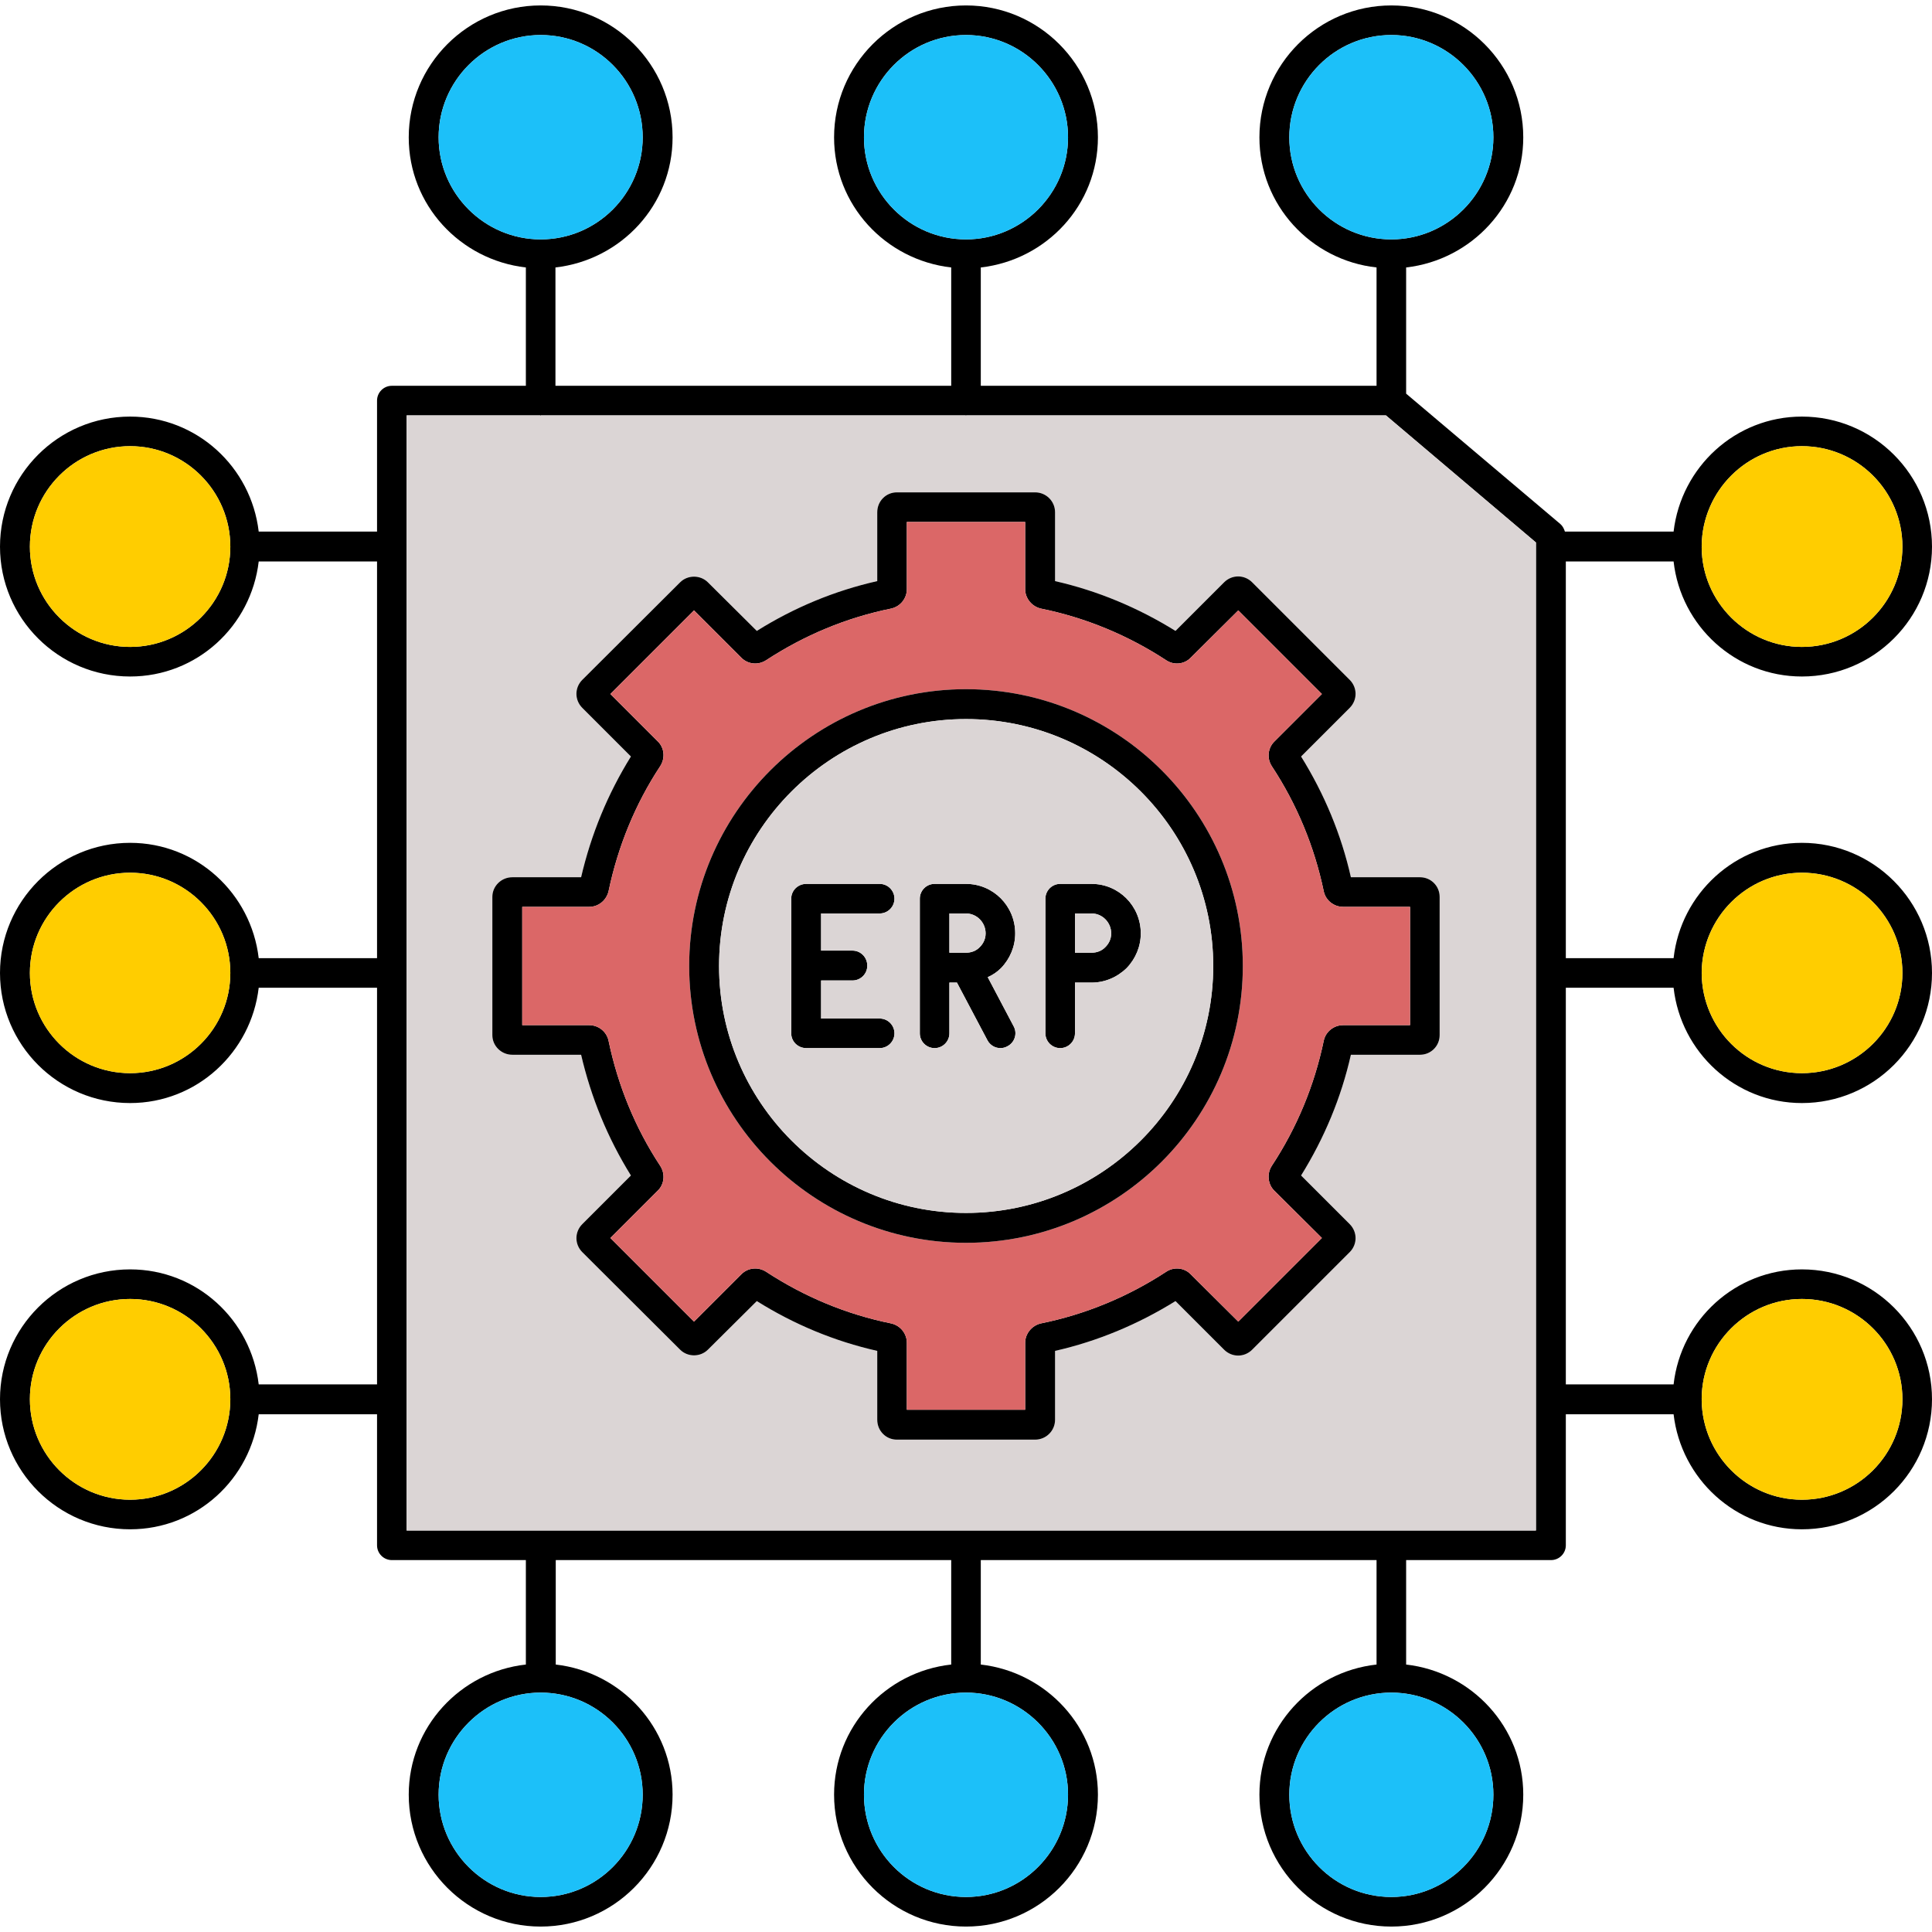 <svg xmlns="http://www.w3.org/2000/svg" id="Layer_1" height="512" viewBox="0 0 64 64" width="512"><g><path d="m55.44 32.72c.24 2.14 2.05 3.82 4.25 3.82 2.38 0 4.31-1.93 4.31-4.31 0-2.37-1.93-4.31-4.31-4.31-2.2 0-4.01 1.68-4.25 3.82h-3.57v-13.14h3.57c.24 2.14 2.05 3.81 4.25 3.81 2.38 0 4.31-1.93 4.31-4.3 0-2.38-1.93-4.31-4.31-4.31-2.2 0-4 1.67-4.25 3.81h-3.6c-.03-.09-.07-.18-.15-.25l-5.11-4.32v-4.18c2.18-.25 3.88-2.08 3.88-4.31 0-2.41-1.96-4.37-4.37-4.37s-4.37 1.96-4.37 4.37c0 2.24 1.7 4.07 3.88 4.31v3.92h-13.11v-3.92c2.18-.25 3.88-2.07 3.88-4.31 0-2.41-1.96-4.37-4.37-4.37s-4.37 1.96-4.37 4.37c0 2.24 1.7 4.06 3.88 4.31v3.92h-13.11v-3.92c2.18-.25 3.88-2.07 3.88-4.31 0-2.41-1.96-4.37-4.37-4.37s-4.37 1.96-4.37 4.37c0 2.24 1.7 4.06 3.88 4.31v3.92h-4.44c-.27 0-.49.22-.49.49v4.34h-3.92c-.25-2.14-2.05-3.81-4.26-3.81-2.38 0-4.31 1.93-4.31 4.31 0 2.37 1.93 4.3 4.31 4.3 2.21 0 4.01-1.67 4.26-3.81h3.92v13.14h-3.92c-.25-2.14-2.05-3.82-4.26-3.82-2.38 0-4.31 1.94-4.31 4.31 0 2.38 1.93 4.31 4.31 4.31 2.21 0 4.01-1.68 4.26-3.82h3.92v13.14h-3.92c-.25-2.14-2.05-3.81-4.26-3.81-2.38 0-4.31 1.93-4.31 4.3 0 2.38 1.93 4.31 4.31 4.31 2.21 0 4.01-1.67 4.26-3.81h3.92v4.34c0 .27.22.49.49.49h4.44v3.46c-2.17.24-3.88 2.07-3.88 4.31 0 2.41 1.96 4.37 4.37 4.37s4.37-1.96 4.37-4.37c0-2.23-1.7-4.06-3.87-4.31v-3.46h13.1v3.46c-2.18.24-3.88 2.07-3.88 4.31 0 2.41 1.96 4.37 4.37 4.37s4.37-1.96 4.37-4.37c0-2.23-1.7-4.06-3.88-4.31v-3.46h13.11v3.46c-2.18.24-3.88 2.07-3.88 4.31 0 2.41 1.96 4.37 4.37 4.37s4.37-1.96 4.37-4.37c0-2.23-1.7-4.06-3.88-4.31v-3.46h4.8c.27 0 .49-.22.49-.49v-4.34h3.57c.25 2.14 2.05 3.81 4.25 3.81 2.38 0 4.31-1.93 4.31-4.31 0-2.37-1.93-4.3-4.31-4.3-2.2 0-4.01 1.67-4.25 3.81h-3.57v-13.14zm.93-.51c.02-1.82 1.5-3.3 3.32-3.3 1.84 0 3.33 1.49 3.33 3.32s-1.49 3.32-3.33 3.32c-1.82 0-3.3-1.47-3.32-3.3 0 0 .01-.01.01-.02s-.01-.01-.01-.02zm0-14.13c.02-1.82 1.5-3.3 3.32-3.3 1.84 0 3.33 1.49 3.33 3.33 0 1.83-1.49 3.32-3.33 3.32-1.82 0-3.31-1.48-3.32-3.3 0-.01.01-.02.01-.03 0 0-.01-.01-.01-.02zm-52.06 3.35c-1.83 0-3.32-1.49-3.32-3.32 0-1.84 1.49-3.33 3.32-3.33s3.32 1.49 3.32 3.33c0 1.83-1.49 3.32-3.32 3.32zm0 14.12c-1.83 0-3.32-1.49-3.32-3.32s1.49-3.32 3.32-3.32 3.32 1.49 3.32 3.32-1.49 3.32-3.32 3.32zm0 14.13c-1.83 0-3.32-1.49-3.32-3.33 0-1.83 1.49-3.32 3.32-3.32s3.32 1.49 3.32 3.32c0 1.84-1.49 3.33-3.32 3.33zm38.4-45.13c0-1.87 1.51-3.39 3.38-3.39 1.86 0 3.38 1.52 3.38 3.39 0 1.86-1.52 3.38-3.38 3.38-1.87 0-3.38-1.52-3.38-3.38zm-14.09 0c0-1.87 1.51-3.39 3.38-3.39 1.86 0 3.38 1.52 3.38 3.39 0 1.86-1.52 3.38-3.38 3.38-1.87 0-3.38-1.52-3.38-3.38zm-14.09 0c0-1.87 1.52-3.39 3.38-3.39 1.87 0 3.38 1.52 3.38 3.39 0 1.86-1.51 3.38-3.38 3.38-1.86 0-3.38-1.52-3.38-3.38zm6.76 54.9c0 1.87-1.51 3.39-3.38 3.39-1.86 0-3.38-1.52-3.38-3.39 0-1.86 1.52-3.38 3.38-3.38 1.87 0 3.38 1.52 3.38 3.38zm14.09 0c0 1.87-1.52 3.39-3.38 3.39-1.87 0-3.38-1.52-3.38-3.39 0-1.86 1.51-3.38 3.38-3.38 1.86 0 3.38 1.52 3.38 3.38zm14.09 0c0 1.87-1.52 3.39-3.38 3.39-1.87 0-3.38-1.52-3.38-3.39 0-1.86 1.51-3.38 3.38-3.38 1.86 0 3.38 1.52 3.38 3.38zm1.41-8.75h-37.41v-36.94h4.43s0 .01.01.01.01-.01.01-.01h14.07s0 .01.01.01l.01-.01h13.9l4.97 4.21zm5.49-4.37c.01-1.82 1.5-3.3 3.32-3.3 1.84 0 3.33 1.49 3.33 3.32 0 1.84-1.49 3.33-3.33 3.33-1.82 0-3.3-1.48-3.32-3.3 0-.01.01-.02.01-.02 0-.01-.01-.02-.01-.03z"></path><g fill="#1cc0f9"><path d="m21.29 4.55c0 1.86-1.51 3.38-3.38 3.38-1.86 0-3.38-1.52-3.38-3.38 0-1.87 1.52-3.39 3.38-3.39 1.87 0 3.38 1.52 3.38 3.39z"></path><path d="m35.38 4.55c0 1.86-1.52 3.38-3.38 3.38-1.87 0-3.38-1.52-3.38-3.38 0-1.87 1.51-3.39 3.38-3.39 1.86 0 3.38 1.52 3.38 3.39z"></path><path d="m49.47 4.55c0 1.86-1.52 3.38-3.38 3.38-1.87 0-3.38-1.52-3.38-3.38 0-1.87 1.51-3.39 3.38-3.39 1.86 0 3.38 1.52 3.38 3.39z"></path></g><path d="m63.02 18.11c0 1.83-1.49 3.32-3.33 3.32-1.82 0-3.31-1.48-3.32-3.3 0-.01.01-.02.01-.03 0 0-.01-.01-.01-.02.02-1.82 1.5-3.3 3.32-3.3 1.84 0 3.33 1.49 3.33 3.33z" fill="#ffcd00"></path><path d="m63.02 32.23c0 1.83-1.49 3.32-3.33 3.32-1.82 0-3.3-1.47-3.32-3.3 0 0 .01-.01.01-.02s-.01-.01-.01-.02c.02-1.82 1.5-3.3 3.32-3.3 1.84 0 3.33 1.49 3.33 3.32z" fill="#ffcd00"></path><path d="m63.02 46.35c0 1.84-1.49 3.33-3.33 3.33-1.82 0-3.3-1.48-3.32-3.3 0-.01.01-.02.01-.02 0-.01-.01-.02-.01-.03.01-1.82 1.5-3.3 3.32-3.3 1.84 0 3.33 1.49 3.33 3.32z" fill="#ffcd00"></path><path d="m49.47 59.45c0 1.87-1.52 3.39-3.38 3.39-1.87 0-3.38-1.52-3.38-3.39 0-1.86 1.51-3.38 3.38-3.38 1.86 0 3.38 1.52 3.38 3.38z" fill="#1cc0f9"></path><path d="m35.38 59.45c0 1.87-1.52 3.39-3.38 3.39-1.87 0-3.38-1.52-3.38-3.39 0-1.86 1.51-3.38 3.38-3.38 1.86 0 3.38 1.52 3.38 3.38z" fill="#1cc0f9"></path><path d="m21.29 59.45c0 1.87-1.51 3.39-3.38 3.39-1.86 0-3.38-1.52-3.38-3.39 0-1.86 1.52-3.38 3.38-3.38 1.87 0 3.38 1.52 3.38 3.38z" fill="#1cc0f9"></path><path d="m7.63 46.35c0 1.84-1.49 3.33-3.32 3.33s-3.32-1.49-3.32-3.33c0-1.83 1.49-3.32 3.32-3.32s3.32 1.49 3.32 3.32z" fill="#ffcd00"></path><circle cx="4.31" cy="32.23" fill="#ffcd00" r="3.32"></circle><path d="m7.63 18.11c0 1.83-1.49 3.32-3.32 3.32s-3.32-1.49-3.32-3.32c0-1.84 1.49-3.33 3.32-3.33s3.32 1.49 3.32 3.33z" fill="#ffcd00"></path><path d="m45.91 13.76h-13.9l-.01.01c-.01 0-.01-.01-.01-.01h-14.07s0 .01-.01.01-.01-.01-.01-.01h-4.43v36.94h37.41v-32.73zm1.78 20.53c0 .36-.29.65-.65.65h-2.29c-.32 1.42-.88 2.76-1.65 4l1.61 1.61c.26.26.26.67 0 .93l-3.23 3.23c-.26.26-.67.26-.93 0l-1.61-1.61c-1.24.77-2.58 1.33-3.99 1.65v2.28c0 .37-.3.66-.66.66h-4.58c-.36 0-.65-.29-.65-.66v-2.28c-1.42-.32-2.76-.88-3.99-1.65l-1.62 1.61c-.25.25-.67.25-.92 0l-3.24-3.23c-.26-.26-.26-.67 0-.93l1.61-1.61c-.77-1.24-1.32-2.58-1.65-4h-2.28c-.36 0-.66-.29-.66-.65v-4.58c0-.36.3-.65.66-.65h2.28c.33-1.42.88-2.76 1.65-4l-1.61-1.61c-.26-.26-.26-.67 0-.93l3.24-3.23c.25-.25.67-.25.92 0l1.62 1.61c1.23-.77 2.57-1.33 3.99-1.65v-2.28c0-.37.29-.66.65-.66h4.58c.36 0 .66.29.66.66v2.28c1.41.32 2.75.88 3.99 1.65l1.61-1.61c.26-.26.67-.26.93 0l3.23 3.23c.26.26.26.67 0 .93l-1.61 1.61c.77 1.24 1.33 2.58 1.65 4h2.29c.36 0 .65.29.65.65z" fill="#dbd5d5"></path><path d="m29.63 34.23c0 .27-.22.49-.49.49h-2.43c-.28 0-.5-.22-.5-.49v-4.46c0-.27.22-.49.5-.49h2.43c.27 0 .49.22.49.49s-.22.49-.49.49h-1.94v1.23h1.04c.27 0 .49.22.49.5 0 .27-.22.49-.49.49h-1.04v1.26h1.94c.27 0 .49.22.49.49z"></path><path d="m33.58 34-.86-1.63c.16-.07.31-.17.44-.3.3-.31.47-.72.47-1.15 0-.91-.73-1.64-1.63-1.64h-1.04c-.27 0-.49.22-.49.49v4.46c0 .27.22.49.49.49s.49-.22.49-.49v-1.68h.25l1.01 1.91c.09.17.26.26.43.26.08 0 .16-.02.23-.06.24-.12.34-.42.21-.66zm-1.12-2.63c-.12.13-.29.19-.46.19h-.55v-1.3h.55c.36 0 .65.3.65.66 0 .22-.11.37-.19.45z"></path><path d="m36.16 29.28h-1.04c-.27 0-.49.22-.49.49v4.46c0 .27.22.49.49.49s.49-.22.49-.49v-1.68h.55c.43 0 .84-.17 1.16-.48.3-.31.47-.72.47-1.15 0-.91-.73-1.64-1.63-1.64zm.46 2.09c-.12.13-.29.19-.46.19h-.55v-1.3h.55c.36 0 .65.3.65.66 0 .22-.11.37-.19.45z"></path><path d="m47.04 29.06h-2.29c-.32-1.42-.88-2.76-1.65-4l1.61-1.61c.26-.26.26-.67 0-.93l-3.23-3.23c-.26-.26-.67-.26-.93 0l-1.61 1.61c-1.24-.77-2.58-1.33-3.99-1.65v-2.28c0-.37-.3-.66-.66-.66h-4.58c-.36 0-.65.29-.65.66v2.28c-1.42.32-2.76.88-3.99 1.65l-1.62-1.61c-.25-.25-.67-.25-.92 0l-3.24 3.23c-.26.26-.26.67 0 .93l1.61 1.61c-.77 1.24-1.32 2.58-1.65 4h-2.28c-.36 0-.66.29-.66.65v4.58c0 .36.3.65.66.65h2.28c.33 1.42.88 2.76 1.65 4l-1.61 1.61c-.26.26-.26.67 0 .93l3.24 3.23c.25.25.67.25.92 0l1.62-1.61c1.23.77 2.57 1.33 3.99 1.65v2.28c0 .37.29.66.65.66h4.58c.36 0 .66-.29.66-.66v-2.28c1.41-.32 2.75-.88 3.99-1.65l1.61 1.61c.26.26.67.26.93 0l3.23-3.23c.26-.26.26-.67 0-.93l-1.61-1.61c.77-1.24 1.33-2.58 1.65-4h2.29c.36 0 .65-.29.65-.65v-4.58c0-.36-.29-.65-.65-.65zm-.33 4.9h-2.22c-.31 0-.58.22-.64.52-.31 1.48-.89 2.88-1.72 4.14-.17.26-.13.61.08.82l1.58 1.57-2.77 2.77-1.58-1.57c-.21-.22-.56-.25-.81-.08-1.27.83-2.67 1.41-4.15 1.71-.3.07-.52.34-.52.64v2.22h-3.92v-2.22c0-.3-.21-.57-.52-.64-1.48-.3-2.87-.88-4.14-1.71-.26-.17-.6-.14-.82.08l-1.57 1.57-2.77-2.77 1.57-1.57c.22-.21.25-.56.08-.82-.83-1.26-1.4-2.66-1.71-4.14-.06-.3-.33-.52-.64-.52h-2.22v-3.92h2.22c.31 0 .57-.22.64-.52.31-1.48.88-2.88 1.71-4.14.17-.26.14-.61-.08-.82l-1.57-1.57 2.77-2.77 1.57 1.57c.22.22.56.25.82.08 1.27-.83 2.66-1.41 4.14-1.71.31-.07.52-.34.52-.64v-2.23h3.92v2.23c0 .3.22.57.52.64 1.48.3 2.88.88 4.15 1.71.25.17.6.14.81-.08l1.58-1.57 2.77 2.77-1.57 1.57c-.22.21-.26.56-.09.82.83 1.26 1.41 2.66 1.72 4.14.06.3.33.52.64.52h2.22z"></path><path d="m44.49 30.04c-.31 0-.58-.22-.64-.52-.31-1.48-.89-2.88-1.72-4.14-.17-.26-.13-.61.09-.82l1.57-1.57-2.77-2.77-1.58 1.57c-.21.22-.56.25-.81.08-1.27-.83-2.67-1.41-4.15-1.71-.3-.07-.52-.34-.52-.64v-2.23h-3.92v2.23c0 .3-.21.57-.52.64-1.48.3-2.87.88-4.14 1.71-.26.17-.6.14-.82-.08l-1.57-1.57-2.77 2.77 1.57 1.57c.22.21.25.56.08.82-.83 1.26-1.4 2.66-1.71 4.14-.07.3-.33.52-.64.52h-2.22v3.92h2.22c.31 0 .58.22.64.52.31 1.48.88 2.88 1.71 4.14.17.26.14.61-.08.82l-1.57 1.57 2.77 2.77 1.57-1.57c.22-.22.56-.25.82-.08 1.27.83 2.66 1.41 4.14 1.71.31.07.52.34.52.64v2.22h3.92v-2.22c0-.3.22-.57.52-.64 1.48-.3 2.88-.88 4.15-1.71.25-.17.6-.14.81.08l1.58 1.57 2.77-2.77-1.58-1.57c-.21-.21-.25-.56-.08-.82.83-1.26 1.41-2.66 1.72-4.14.06-.3.33-.52.64-.52h2.22v-3.92zm-12.49 11.13c-5.05 0-9.17-4.11-9.17-9.17s4.12-9.17 9.17-9.17c5.06 0 9.17 4.11 9.17 9.17s-4.11 9.17-9.17 9.17z" fill="#db6767"></path><path d="m32 22.83c-5.05 0-9.17 4.11-9.17 9.17s4.12 9.17 9.17 9.17c5.06 0 9.17-4.11 9.17-9.17s-4.11-9.17-9.17-9.17zm0 17.35c-4.51 0-8.18-3.67-8.18-8.18s3.67-8.18 8.18-8.18c4.52 0 8.19 3.67 8.19 8.18s-3.67 8.18-8.19 8.18z"></path><path d="m32 23.82c-4.51 0-8.18 3.67-8.18 8.18s3.67 8.18 8.18 8.18c4.52 0 8.19-3.67 8.19-8.18s-3.67-8.18-8.19-8.18zm-3.76 7.67c.27 0 .49.22.49.5 0 .27-.22.49-.49.49h-1.04v1.26h1.94c.27 0 .49.22.49.49s-.22.49-.49.49h-2.43c-.28 0-.5-.22-.5-.49v-4.46c0-.27.22-.49.5-.49h2.43c.27 0 .49.22.49.49s-.22.49-.49.49h-1.94v1.23zm5.13 3.17c-.07.04-.15.06-.23.06-.17 0-.34-.09-.43-.26l-1.01-1.91h-.25v1.68c0 .27-.22.49-.49.49s-.49-.22-.49-.49v-4.46c0-.27.22-.49.49-.49h1.04c.9 0 1.63.73 1.63 1.64 0 .43-.17.84-.47 1.15-.13.13-.28.23-.44.3l.86 1.63c.13.24.03.54-.21.66zm3.95-2.59c-.32.31-.73.48-1.16.48h-.55v1.68c0 .27-.22.49-.49.49s-.49-.22-.49-.49v-4.46c0-.27.22-.49.49-.49h1.04c.9 0 1.63.73 1.63 1.64 0 .43-.17.84-.47 1.15z" fill="#dbd5d5"></path><path d="m36.81 30.92c0 .22-.11.37-.19.45-.12.13-.29.19-.46.19h-.55v-1.3h.55c.36 0 .65.3.65.66z" fill="#dbd5d5"></path><path d="m32.65 30.92c0 .22-.11.37-.19.45-.12.13-.29.19-.46.19h-.55v-1.3h.55c.36 0 .65.3.65.66z" fill="#dbd5d5"></path></g></svg>